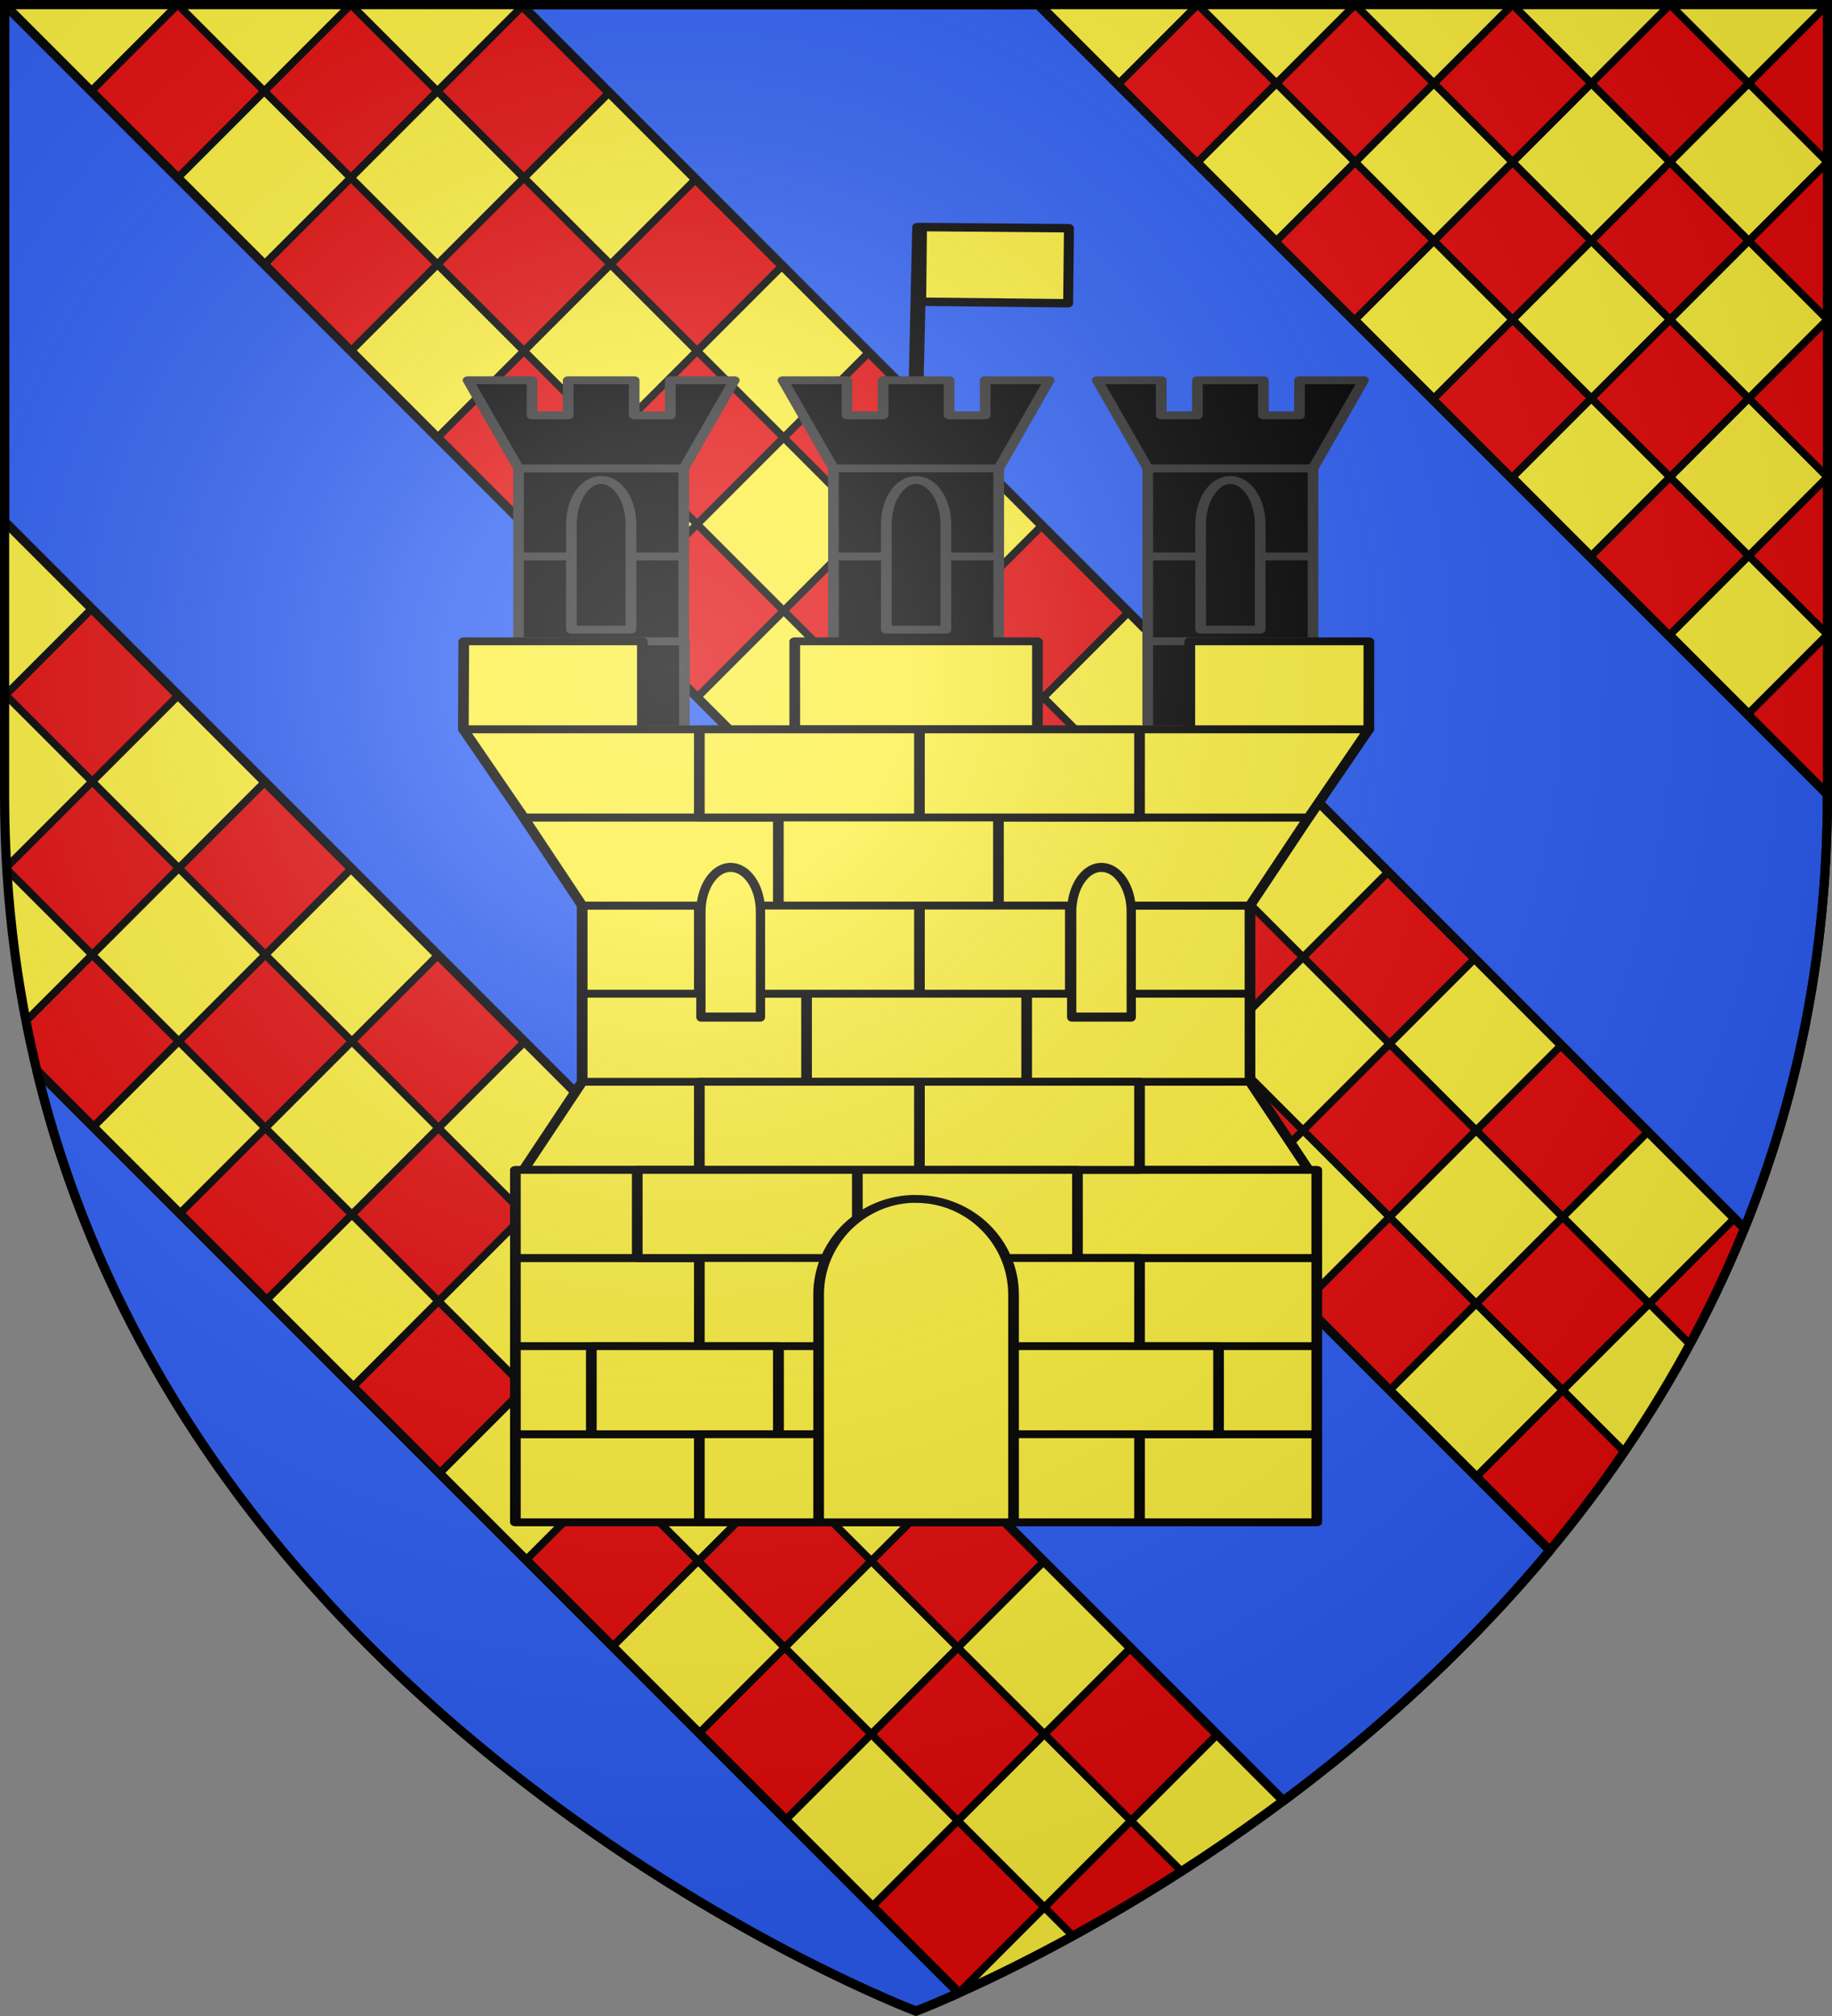 <svg height="660" width="600" xmlns="http://www.w3.org/2000/svg" xmlns:xlink="http://www.w3.org/1999/xlink"><rect width="100%" height="100%" fill="#808080" stroke="none"/><radialGradient id="a" cx="221.445" cy="226.331" gradientTransform="matrix(1.353 0 0 1.35 -77.629 -86.514)" gradientUnits="userSpaceOnUse" r="300"><stop offset="0" stop-color="#fff" stop-opacity=".314"/><stop offset=".19" stop-color="#fff" stop-opacity=".251"/><stop offset=".6" stop-color="#6b6b6b" stop-opacity=".125"/><stop offset="1" stop-opacity=".125"/></radialGradient><path d="m300 658.5s298.5-112.436 298.5-398.182v-258.818h-597v258.818c0 285.746 298.5 398.182 298.5 398.182z" fill="#e20909" fill-rule="evenodd"/><g stroke="#000"><path d="m1.5 1.5 28.35 28.352 28.352-28.352zm56.701 0 28.35 28.352 28.352-28.352zm56.701 0 28.35 28.352 28.352-28.352zm28.35 28.352-28.35 28.352 28.35 28.352 28.352-28.352zm28.352 28.352 28.35 28.352 28.35-28.352-28.35-28.352zm28.35 28.352-28.35 28.352 28.35 28.352 28.35-28.352zm28.35 28.352 28.352 28.352 28.35-28.352-28.35-28.352zm28.352 28.352-28.352 28.352 28.352 28.352 28.35-28.352zm28.35 28.352 28.352 28.352 28.35-28.352-28.35-28.352zm28.352 28.352-28.352 28.35 28.352 28.352 28.35-28.352zm28.35 28.35 28.352 28.352 28.35-28.352-28.35-28.35zm28.352 28.352-28.352 28.352 28.352 28.352 28.35-28.352zm28.35 28.352 28.35 28.352 28.352-28.352-28.352-28.352zm28.35 28.352-28.35 28.352 28.35 28.352 28.352-28.352zm28.352 28.352 28.35 28.352 28.352-28.352-28.352-28.352zm28.35 28.352-28.35 28.352 28.35 28.352 28.352-28.352zm28.352 28.352 28.35 28.352 28.352-28.352-28.352-28.352zm28.35 28.352-28.35 28.352 20.168 20.168c7.627-11.173 14.827-22.912 21.48-35.221zm-28.35 28.352-28.352-28.352-28.35 28.352 28.35 28.352zm-56.701-56.703-28.352-28.352-28.35 28.352 28.35 28.352zm-56.701-56.703-28.35-28.352-28.352 28.352 28.352 28.352zm-56.701-56.703-28.35-28.352-28.352 28.352 28.352 28.352zm-56.701-56.703-28.35-28.35-28.352 28.35 28.352 28.352zm-56.701-56.701-28.35-28.352-28.35 28.352 28.35 28.352zm-56.699-56.703-28.352-28.352-28.35 28.352 28.35 28.352zm-56.701-56.703-28.352-28.352-28.35 28.352 28.35 28.352zm225.807-56.703 25.779 25.781 25.779-25.781zm51.559 0 25.779 25.781 25.779-25.781zm51.559 0 25.779 25.781 25.779-25.781zm51.559 0 25.777 25.781 25.779-25.781zm51.557 0 25.779 25.781 25.779-25.781zm25.779 25.781-25.779 25.779 25.779 25.779 25.779-25.779zm0 51.559-25.779 25.779 25.779 25.781 25.779-25.781zm0 51.561-25.779 25.779 25.779 25.779 25.779-25.779zm0 51.559-25.779 25.781 25.779 25.779 25.779-25.779zm-25.779-25.779-25.779-25.779-25.779 25.779 25.779 25.779zm-25.779-25.779 25.779-25.781-25.779-25.779-25.777 25.779zm0-51.561 25.779-25.779-25.779-25.779-25.777 25.779zm-25.777-25.779-25.779-25.779-25.779 25.779 25.779 25.779zm-25.779 25.779-25.779 25.779 25.779 25.781 25.777-25.781zm-25.779-25.779-25.779-25.779-25.779 25.779 25.779 25.779zm-441.992 117.742-.334.334v56.035l.334.334 28.352-28.352zm0 56.703-.334.334v32.438c0 7.993.245 15.843.699 23.566l27.986-27.986zm28.352 28.352 28.35 28.352 28.352-28.352-28.352-28.352zm28.35 28.352-28.35 28.352 28.35 28.352 28.352-28.35 28.35 28.35 28.35-28.352-28.35-28.352-28.35 28.35zm56.701 56.703-28.352 28.352 28.352 28.352 28.35-28.352zm28.35 28.352 28.352 28.352 28.35-28.352-28.35-28.352zm28.352 28.352-28.352 28.352 28.352 28.352 28.35-28.352zm28.35 28.352 28.352 28.352 28.35-28.352-28.35-28.352zm28.352 28.352-28.352 28.35 28.352 28.352 28.35-28.352zm28.35 28.35 28.35 28.352-28.35 28.352 28.352 28.352 28.35-28.352-28.35-28.352 28.35-28.352-28.352-28.35zm56.701 56.703 28.35 28.352 28.352-28.352-28.352-28.352zm28.35 28.352-28.35 28.352 28.35 28.352 28.352-28.352zm28.352 28.352 16.568 16.568c10.741-6.899 22.003-14.619 33.506-23.195l-21.725-21.725zm-28.352 28.352-28.051 28.053c9.037-4.052 21.927-10.206 37.41-18.693zm-28.35-28.352-28.35-28.352-28.352 28.352 28.352 28.352zm-56.701-56.703-28.35-28.352-28.352 28.352 28.352 28.352zm-56.701-56.703-28.35-28.35-28.352 28.35 28.352 28.352zm-56.701-56.701-28.35-28.352-28.352 28.352 28.352 28.352zm-56.701-56.703-28.35-28.352-28.35 28.352 28.35 28.352zm-56.699-56.703-27.941-27.941c1.045 17.199 3.184 33.731 6.273 49.609z" fill="#fcef3c" stroke-linejoin="round" stroke-width="2.5"/><path d="m1.5 1.5v169.207l418.836 418.834c29.114-21.694 59.75-48.845 87.254-81.951zm169.207 0 400.637 400.633c16.82-41.55 27.156-88.702 27.156-141.855v-.191l-258.588-258.586zm-158.646 348.973c53.029 219.443 287.939 307.924 287.939 307.924s5.187-1.971 14.043-5.943z" fill="#2b5df2" stroke-linejoin="round" stroke-width="3"/><g fill="#fcef3c" stroke-linecap="round" stroke-linejoin="round" stroke-width="2.975" transform="matrix(1.009 0 0 1.008 -1.667 -5.896)"><g stroke-width="12.38" transform="matrix(.261 .004 -.005 .221 363.713 11.61)"><path d="m-240.561 312.112h6.168v289.907h-6.168z"/><path d="m-233.525 421.564 182.748-1.013-1.091-110.215-182.748 1.559z" fill-rule="evenodd"/></g><g stroke-width="3.25" transform="matrix(1.067 0 0 .785 -121.21 138.138)"><path d="m292.251 206.152h203.152v36.453h-203.152zm0 36.453h203.152v36.453h-203.152zm-17.824 72.906 17.824-36.453h203.152l17.824 36.453zm-2.495 109.358h243.789v36.453h-243.789z"/><path d="m271.933 388.416h243.789v36.453h-243.789zm0-36.453h243.789v36.453h-243.789z"/><path d="m271.933 315.511h243.789v36.453h-243.789zm2.495-145.811 17.824 36.453h203.152l17.824-36.453z"/><path d="m368.69 98.154h50.274v36.453h-50.274z" fill="#000"/><path d="m368.69 61.701h50.274v36.453h-50.274zm0-36.453h50.274v36.453h-50.274zm-15.369-36.453 15.344 36.382v.071h50.324l15.344-36.453h-19.475v14.524h-10.998v-14.524h-20.065v14.524h-10.998v-14.524h-4.131z" fill="#000" stroke="#313131"/><path d="m393.369 30.07c-4.784.491-8.6 8.519-8.6 18.311v43.599h18.116v-43.599c0-10.108-4.058-18.311-9.058-18.311-.156 0-.304-.016-.458 0zm-120.475 31.632h50.274v36.453h-50.274zm0-36.453h50.274v36.453h-50.274z" fill="#000" stroke="#313131"/><path d="m257.524-11.204 15.344 36.382v.071h50.324l15.344-36.453h-19.475v14.524h-10.998v-14.524h-20.065v14.524h-10.998v-14.524h-4.131zm40.048 41.274c-4.784.491-8.6 8.519-8.6 18.311v43.599h18.116v-43.599c0-10.108-4.058-18.311-9.058-18.311-.156 0-.304-.016-.458 0zm-24.498 66.724h50.274v36.453h-50.274zm191.231-35.093h50.274v36.453h-50.274zm0-36.453h50.274v36.453h-50.274z" fill="#000" stroke="#313131"/><path d="m448.936-11.204 15.344 36.382v.071h50.324l15.344-36.453h-19.475v14.524h-10.998v-14.524h-20.065v14.524h-10.998v-14.524h-4.131zm40.048 41.274c-4.784.491-8.6 8.519-8.6 18.311v43.599h18.116v-43.599c0-10.108-4.058-18.311-9.058-18.311-.156 0-.304-.016-.458 0zm-24.679 66.724h50.274v36.453h-50.274z" fill="#000" stroke="#313131"/><path d="m256.226 96.823-.121 36.453h54.456v-36.453zm100.689 0v36.453h73.823v-36.453zm120.178 0v36.453h54.455l.025-36.453z"/><path d="m256.106 133.247 18.349 36.453h238.799l18.295-36.453z"/><path d="m327.89 133.247h66.956v36.453h-66.956zm66.956 0h66.956v36.453h-66.956zm-42.921 36.453h66.956v36.453h-66.956z"/><path d="m327.89 206.152h66.956v36.453h-66.956zm66.956 0h45.909v36.453h-45.909zm-34.336 36.453h66.956v36.453h-66.956z"/><path d="m327.89 279.058h66.956v36.453h-66.956zm66.956 0h66.956v36.453h-66.956z"/><path d="m309.005 315.511h66.956v36.453h-66.956zm66.956 0h66.956v36.453h-66.956zm-48.071 36.453h66.956v36.453h-66.956zm66.956 0h66.956v36.453h-66.956zm-42.921 36.453h66.956v36.453h-66.956zm66.956 0h66.956v36.453h-66.956z"/><path d="m295.036 388.416h56.89v36.453h-56.89z"/><path d="m327.89 424.869h66.956v36.453h-66.956zm66.956 0h66.956v36.453h-66.956z"/><path d="m392.327 327.523c-15.658 1.061-28.148 18.412-28.148 39.574v94.225h59.295v-94.225c0-21.845-13.282-39.574-29.648-39.574-.511 0-.995-.034-1.5 0z"/></g><path d="m333.793 73.906c-2.786.215-5.009 3.739-5.009 8.037v19.136h10.552v-19.136c0-4.437-2.364-8.037-5.276-8.037-.091 0-.177-.007-.267 0zm65.693 0c-2.786.215-5.009 3.739-5.009 8.037v19.136h10.552v-19.136c0-4.437-2.364-8.037-5.276-8.037-.091 0-.177-.007-.267 0z" stroke-width="1.643" transform="matrix(1.832 0 0 1.789 -373.171 155.352)"/></g></g><path d="m300 658.5s298.5-112.436 298.5-398.182v-258.818h-597v258.818c0 285.746 298.5 398.182 298.5 398.182z" fill="url(#a)" fill-rule="evenodd"/><path d="m300 658.397s-298.5-112.418-298.5-398.119v-258.778h597v258.778c0 285.701-298.5 398.119-298.5 398.119z" fill="none" stroke="#000" stroke-width="3"/></svg>